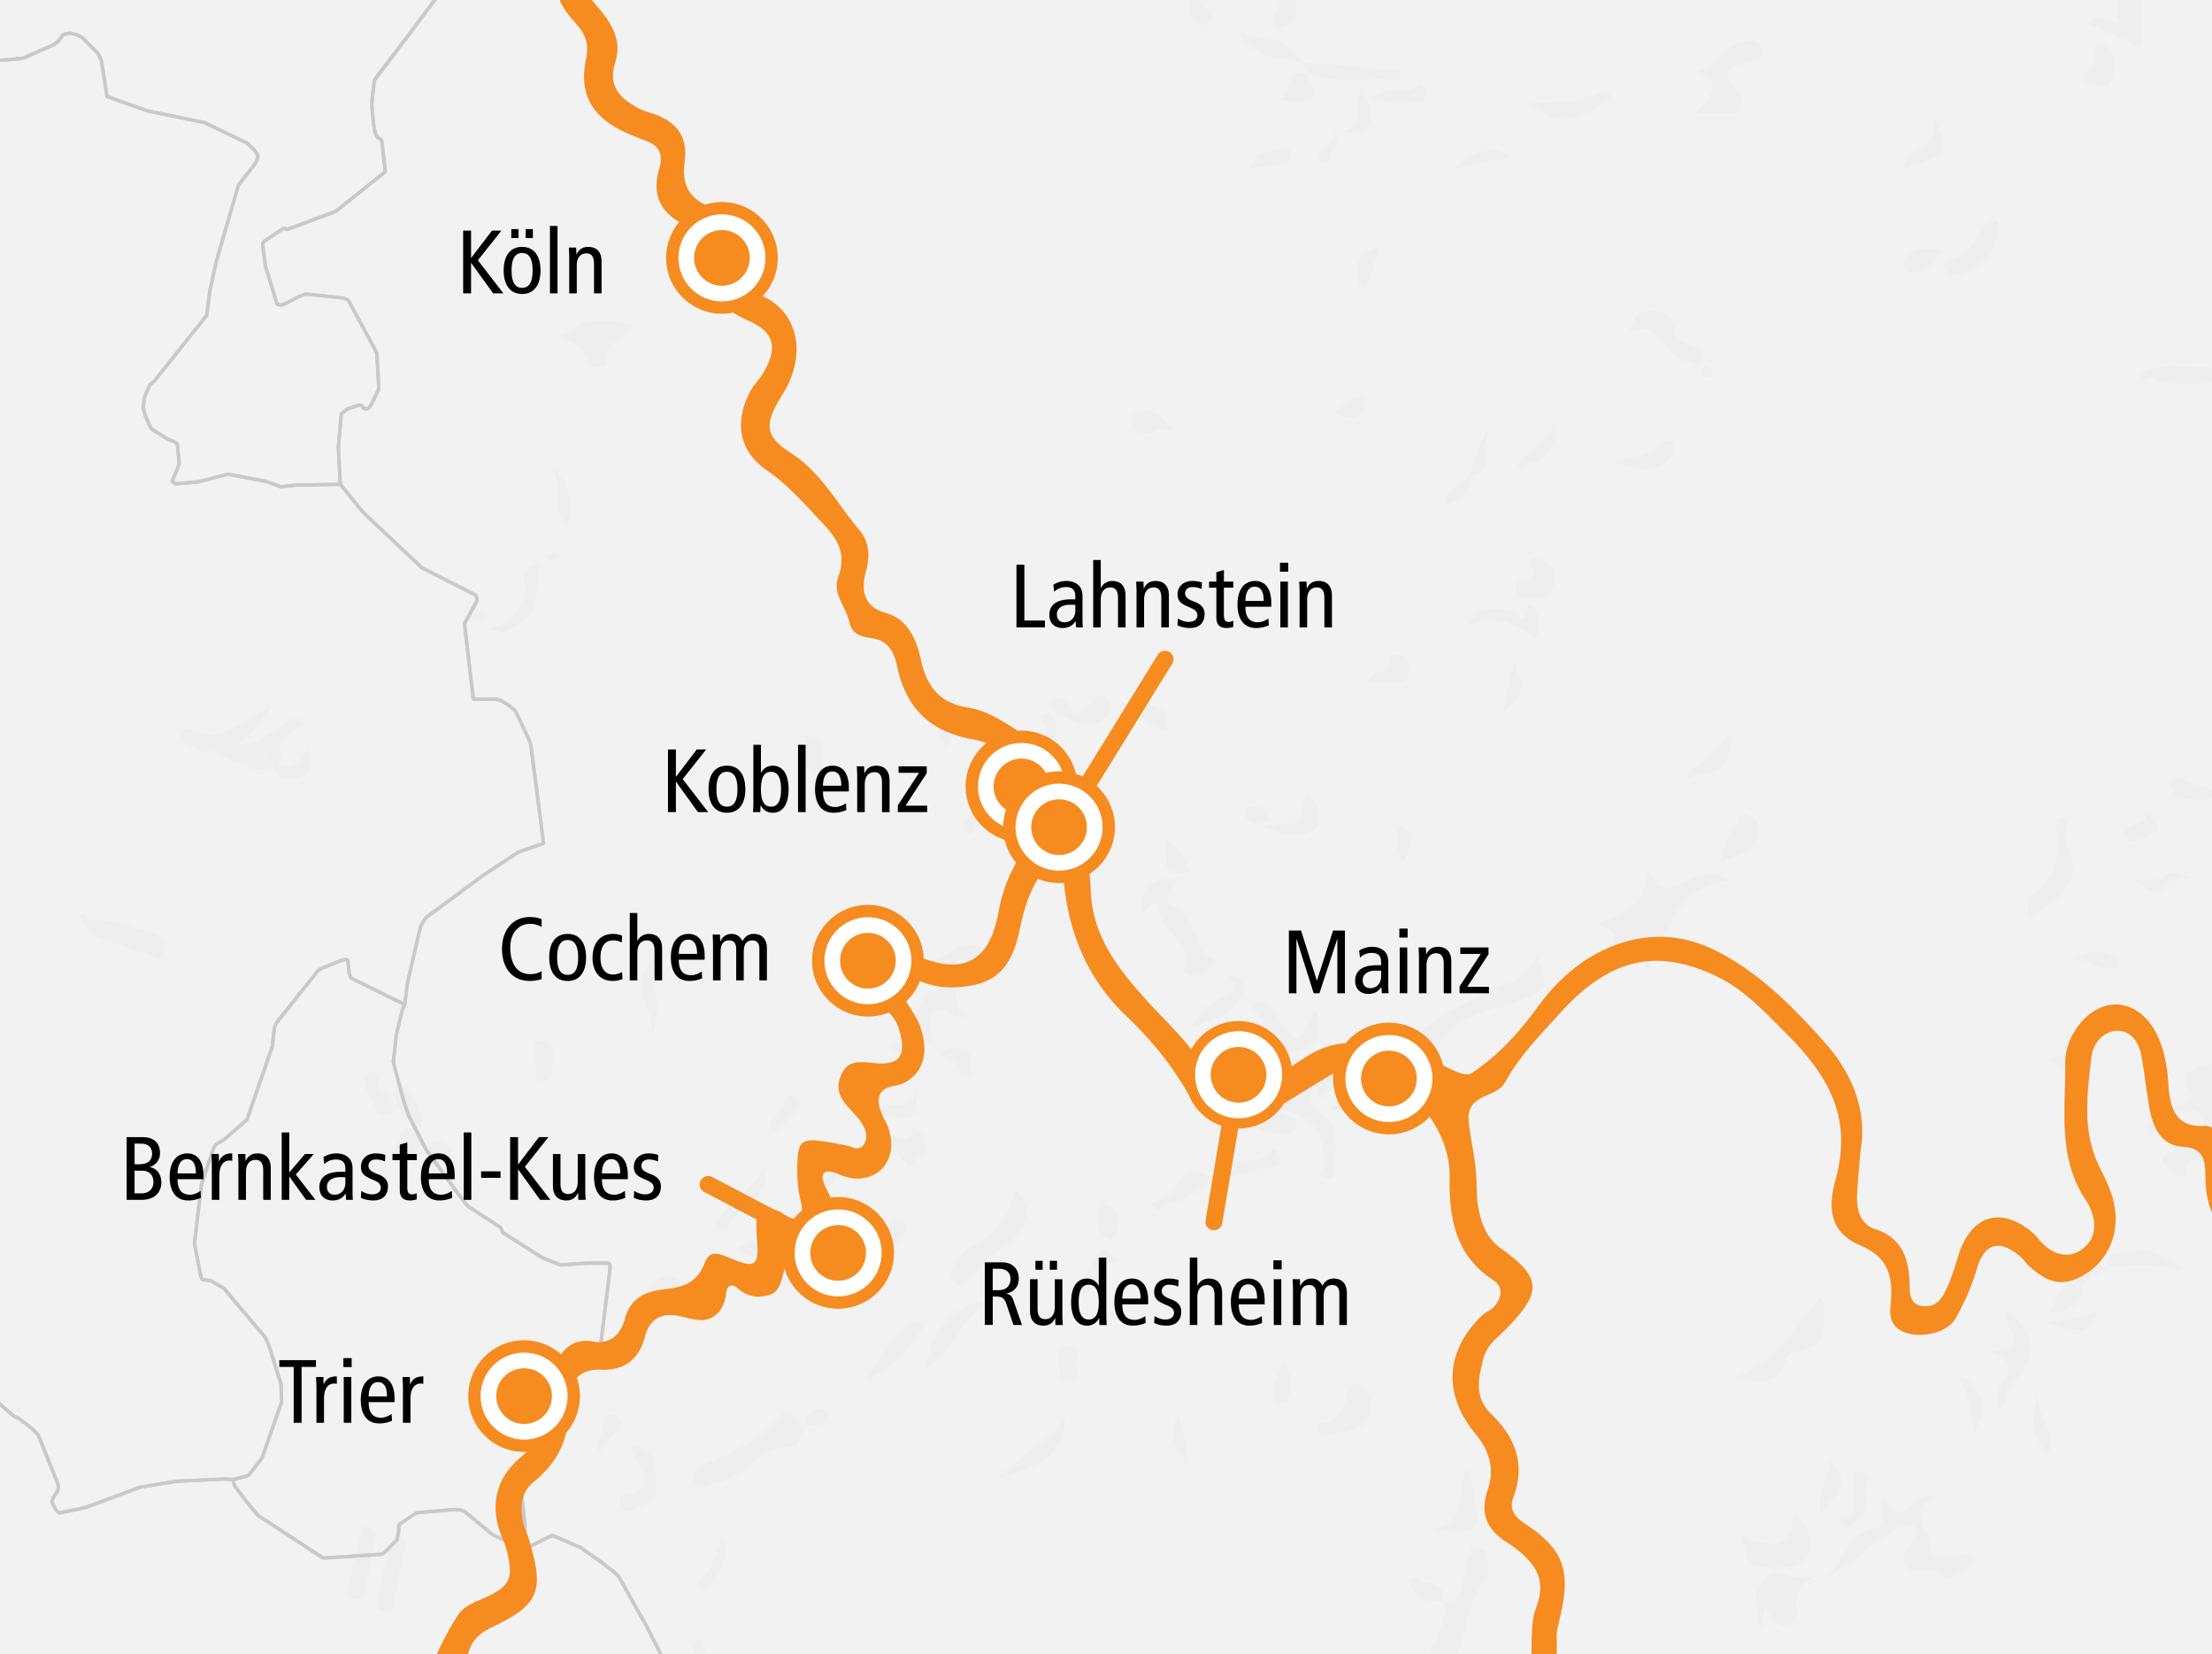 <?xml version="1.0" encoding="UTF-8"?>
<svg xmlns="http://www.w3.org/2000/svg" xml:space="preserve" style="enable-background:new 0 0 130.422 97.524" viewBox="0 0 130.422 97.524">
  <rect x="0" y="0" width="130.422" height="97.524" fill="#333333" stroke="none"/>
  <style>
    .st0{fill:#fff}.st2{fill:#f2f2f2}.st3{fill:#eee}.st5{fill:#c9c9c9}.st6,.st8{fill:#f68b1f}.st8{stroke:#f68b1f;stroke-width:.25;stroke-miterlimit:10}
  </style>
  <path id="BG" d="M131.724 72.693c-.628-9.51-.493-18.82-.21-28.325.276-9.277-.665-18.527.321-27.785.008-2.633.24-5.205.647-7.729-.513-4.04-.923-8.035-1.118-12.03-25.92-.029-51.839-.298-77.758-.509-8.022.268-16.047.432-24.074.32-10.593-.147-21.726.531-32.415-.869-.622.016-1.243.037-1.864.056.085 3.869.179 7.732.222 11.577.152 13.51.319 27.019.552 40.527.237 13.709.631 27.4.422 41.112a2449.17 2449.17 0 0 1-.216 12.114h34.51c2.127-.112 4.249-.211 6.357-.275 18.822-.571 37.578.005 56.397.23 8.959.107 17.89-.054 26.836-.524 3.991-.21 7.922-.005 11.825.407.181-9.408.193-18.816-.434-28.297z" class="st0"></path>
  <g id="laender">
    <path d="m20.503 56.6.072.723.077.274.087.075 2.67 1.32.447.198-.13.274-.067.274-.3 1.245-.175 1.543.017.15.535 2.017.309.97 1.009 1.993.07.124 1.827 2.515.498.648.157.174 1.88 1.22.163.324 2.308 1.47 1.06.422 1.62-.099h1.25l.066.124.01.15-.585 4.757-.655.498-.364.125-.214.099-1.404 1.22-1.998 6.698.197 1.768-.02 1.42-1.048-.474-.795-.349-1.72-1.42-.235-.074-.31-.025-2 .174-.284.025-.99.673-.036.125-.015.324-.08.422-.06.1-.732.747-.12.05-3.386.224-.112-.025-3.8-2.49-.518-.623-.832-1.069-.052-.124-.067-.299.816-.199.112-.05.785-1.02 1.153-3.288-.032-1.07-.715-2.267-.209-.473-2.455-2.913-.785-.448-.438-.05-.087-.075-.042-.125-.379-1.917.413-3.486.715-2.142.119-.199.087-.075.43-.249 1.335-1.17 1.509-4.358v-.15l.112-.897.085-.249.07-.1 2.42-3.038.21-.124 1.162-.473.249-.05.135.05z" class="st2"></path>
    <path d="m40.627 100.796-2.49-4.9-1.51-2.69-.172-.298-.259-.25-.74-.572-1.243-.872-1.618-.697-.147.025-1.527.772-1.047-.473-.795-.349-1.72-1.42-.235-.074-.31-.025-2 .174-.284.025-.99.673-.036.125-.015.324-.08.422-.06.1-.732.747-.12.05-3.386.224-.112-.025-3.8-2.49-.518-.623-.834-1.07-.052-.125-.067-.299-.486-.025-2.792.124-2.178.35-1.198.447-1.947.722-.501.124-1.146.224-.137-.1-.087-.124-.207-.422.052-.199.266-.424.07-.174-.017-.174-.042-.15-1.13-2.814-.326-.349-.38-.299-.51-.373-.193-.074-1.898-1.618-2.443-1.648c.003 2.936-.003 5.873-.048 8.81-.072 4.726-.15 9.453-.253 14.18 13.699-.38 27.514-1.935 40.904-2.342 1.175-.035 2.351-.054 3.526-.081z" class="st2"></path>
    <path d="M131.724 72.693c-.628-9.51-.493-18.82-.21-28.325.276-9.277-.665-18.526.321-27.785a49.39 49.39 0 0 1 .647-7.73c-.513-4.04-.924-8.034-1.118-12.03-25.92-.028-51.839-.297-77.758-.508-8.022.268-16.047.432-24.074.32-.975-.014-1.956-.018-2.939-.02l.007 1.94-.018.148-2.455 3.288-1.993 2.615-.076.125-.13 1.096-.016.15-.008.148.102 1.096.062.423.084.274.13.199.206.124.224 1.867-2.928 2.342-2.878 1.07-.105-.073-.137.025-1.103.746-.067.1-.017.124.162 1.221.69 2.266.266.05.242-.1.76-.398.379-.15h.13l2.129.224.249.1.087.1 1.61 2.988.032.1.105 1.967-.018.15-.387.821-.12.199-.095.075-.122.05-.137-.05-.147-.175h-.172l-.62.199-.379.299-.017.149-.164 1.792.117 2.217 1.33 1.643 3.49 3.288 3.146 1.593.067.125.027.124-.035.15-.707 1.295.526 4.457h1.387l.252.075.508.324.325.274.827 1.743.08.25.025.124.737 5.703-1.504.522-2.136 1.42-3.334 2.466-.242.423-.052.124-.75 3.238-.164 1.294-.13.274-.067.274-.3 1.245-.175 1.543.017.15.536 2.017.309.97 1.009 1.993.07.124 1.827 2.515.498.648.157.174 1.88 1.22.163.324 2.308 1.47 1.06.422 1.62-.099h1.25l.066.124.01.15-.585 4.757-.655.498-.364.125-.214.099-1.404 1.22-1.998 6.698.197 1.768-.02 1.42 1.527-.773.147-.025 1.618.697 1.243.872.74.573.259.249.172.299 1.51 2.69 2.49 4.899c17.638-.407 35.228.1 52.872.312 8.958.107 17.89-.054 26.836-.525 3.991-.21 7.922-.016 11.825.395.175-9.402.186-18.806-.44-28.284z" class="st2"></path>
    <path d="m-1.06 81.877 1.898 1.618.194.074.51.374.38.299.325.349 1.131 2.814.042.15.017.174-.07.174-.266.424-.052.198.207.424.087.125.137.099 1.146-.224.5-.124 1.948-.722 1.198-.448 2.178-.349 2.792-.124.486.025.816-.199.112-.05.785-1.02 1.153-3.288-.032-1.07-.715-2.267-.209-.473-2.455-2.913-.785-.448-.438-.05-.087-.075-.042-.125-.379-1.917.413-3.486.715-2.142.119-.199.087-.075.43-.249 1.335-1.17 1.509-4.358v-.15l.112-.897.085-.249.07-.1 2.42-3.038.21-.124 1.162-.473.249-.05.135.05.072.722.077.274.087.075 2.67 1.32.447.2.164-1.295.75-3.238.052-.124.242-.423 3.334-2.466 2.136-1.42 1.504-.522-.737-5.703-.025-.125-.08-.249-.827-1.743-.325-.274-.508-.324-.252-.075h-1.387l-.526-4.457.707-1.295.035-.15-.027-.124-.067-.125-3.145-1.593-3.491-3.288-1.33-1.643-2.65.05-.851.1-.882-.324-2.266-.424-1.706.448-.164.025-1.198.099-.207-.15.294-.672.13-.374-.018-.199-.095-.97-.249-.15-.318-.124L9 25.324l-.12-.1-.333-.746-.087-.349-.017-.174.042-.424.052-.199.294-.673.232-.174 3.12-3.91.189-1.493.396-1.768 1.275-4.408.938-1.195.095-.15.117-.3-.005-.123-.179-.274-.458-.448-2.49-1.196-3.395-.697-2.368-.846L5.97 3.56l-.137-.299-.095-.15-.914-.92-.311-.15-.197-.05-.224-.05-.354.074-.319.4-.24.198-1.75.772-.163.05-.19.025-2.18.174h-2.815l-.003-2.116-.045-.174-.12-.1-.318-.174-.23-.1a661.4 661.4 0 0 1 .11 6.43c.151 13.509.318 27.018.552 40.526.186 10.771.458 21.533.47 32.302l2.442 1.649z" class="st2"></path>
    <path d="M-2.748-4.237c-.667.017-1.333.038-1.999.059.038 1.718.077 3.434.113 5.148l.23.1.319.175.12.1.045.174.003 2.116h2.814l2.182-.174.189-.025.164-.05 1.747-.773.242-.199.318-.399.354-.073.224.05.197.05.31.15.915.92.095.148.137.3.328 2.116 2.369.846 3.394.698 2.49 1.196.458.448.18.274.004.124-.117.299-.095.15-.938 1.195-1.275 4.408-.396 1.768-.189 1.493-3.12 3.91-.232.174-.294.673-.052.2-.042.423.017.174.087.349.336.747.12.1.872.548.318.124.25.15.094.97.017.2-.129.373-.294.673.207.149 1.198-.1.164-.024 1.706-.448 2.266.424.882.324.852-.1 2.649-.05-.117-2.217.164-1.792.017-.15.379-.298.62-.199h.172l.147.175.137.05.122-.05.095-.075.12-.199.387-.822.018-.149-.105-1.967-.032-.1-1.61-2.988-.087-.1-.249-.1-2.13-.224h-.13l-.378.15-.76.398-.242.1-.266-.05-.69-2.266-.162-1.22.017-.125.067-.1 1.103-.746.137-.025.105.074 2.878-1.071 2.928-2.342-.224-1.867-.207-.124-.129-.201-.084-.274-.062-.424-.102-1.096.008-.148.017-.15.129-1.096.076-.125 1.993-2.614 2.455-3.288.018-.149-.007-1.94c-9.656-.017-19.676.4-29.34-.85z" class="st2"></path>
  </g>
  <g id="gebirge_klein">
    <path d="M77.49 64.182c-.163-.476-.029-.756.51-.722 1.342.085 2.376-.284 3.553-1.154 2.367-1.751 4.861-3.423 7.676-4.449.803-.293 1.079-.899 1.391-1.584.286 1.031 1.106 1.98-.782 2.619-1.838.622-4.127.983-5.095 2.865-.719 1.398-1.717 2.17-2.934 2.912-1.017.62-2.087.854-3.289.768.146-.793.974-.654 1.38-1.174-.622-.194-1.192-.306-1.686.225-.595.639-.407-.451-.759-.334l.035.028zm53.858-.331c-.008-.369-.018-.739-.025-1.107-.591.042-1.148.004-1.64.162-.464.149-1.148.38-.681 1.142.757 1.236-.433.966-1.323 1.353.657.036.876.077 1.089.054.668-.071 1.156.025 1.213.865.019.275.441.56-.065.762-.531.212-.954.106-1.454-.279-.492-.379-1.116-1.04-1.939-.421.272.641 1.031.239 1.247.783.107.268.793.58.212.774-.704.235-.491.546-.238.821.242.264.641.53.971.529.376 0-.019-.668.497-.842 1.568-.527 2.04-1.356 1.666-2.88-.19-.77-.254-1.274.47-1.716zm-34.225-6.726c-.705-1.683-.8-1.681-2.204-.391-.253.233-.471.938-.95.485-.511-.482.231-.681.445-.95.506-.634 1.66-1.21-.297-1.791 1.748-.555 3.117-1.22 3.012-3.486.419 1.627 1.252 1.526 2.243.98.706-.389 1.438-.723 2.763-.059-3.574.281-3.617 3.24-5.012 5.212zM84.854 99.474c1.726-1.813 1.219-4.551 2.797-6.407.221-.259.043-.857.051-1.298.009-.481-.438-.479-.698-.554-.44-.127-.198.332-.315.497-.303.425-.202.962-.373 1.389-.219.545-.206 1.483-1.231 1.269.299.626.022 1.052-.191 1.696-.39 1.178-1.174 2.315-1.148 3.618.013.644-.604.88-.787.829-.6-.166-.586.122-.571.431l1.697.027a3.04 3.04 0 0 1 .769-1.497zm27.936-9.649c-2.113.396-3.168 2.435-5.082 3.104 1.077-.791 1.093-2.567 2.836-2.779.789-.096.213-1.282.491-1.988.947 2.377 1.859-.364 2.93.132-1.478.716-.315 1.799-.221 2.637.192 1.719 1.901.14 2.757 1.015-.695.355-1.394 1.551-2.054.895-.72-.715-1.732.334-2.172-.756-.389-.964 1.353-1.303.515-2.26zm-65.447-5.521c-.167.353-.19.947-.584.944-1.934-.014-2.894 1.981-4.715 2.208-.396.049-.823.509-1.117.004-.257-.442.088-.935.484-1.093 1.815-.723 3.538-1.545 4.796-3.128.22-.277 1.149.592 1.136 1.065zm7.763-22.564c-1.266-.639-1.393-2.343-.313-3.247.157-.131.724.065.502-.28-.342-.53-.804-1.33-.314-1.524.964-.381 1.879-1.558 3.187-.612-.264.932-2.588-.285-1.861 1.751.236.662-.223 1.523.61 2.091-.749.221-1.117-.718-1.722-.27-.812.601-.077 1.368-.089 2.091zm14.281-9.806c-.387.519-.988 1.13-.063 1.573 1.306.626.924 2.414 2.215 3.022.338.159-.021.342-.116.469-.277.373-.646.546-1.134.497-.322-.032-.613-.165-.496-.465.647-1.651-1.668-2.131-1.402-3.617.009-.051-.133-.131-.206-.194-.307-.266-.827 1.204-.861-.015-.02-.728.639-1.508 1.69-1.363.108.015.212.052.373.093zm38.049 24.422c.348 2.593.146 2.907-1.799 3.42-.125.033-.287.172-.316.291-.471 1.894-1.937 1.246-3.21 1.194 2.419-.734 3.605-2.857 5.325-4.905zm-47.557-6.227c1.036.964.806 2.276-.695 3.38-.708.521-1.334 1.102-1.973 1.687-.261.239-.53.774-.907.449-.312-.268-.274-.835.019-1.21.268-.343.57-.717.943-.908 1.406-.719 2.284-1.824 2.613-3.398z" class="st3"></path>
    <path d="M77.456 64.154c-.427.568-.117 1.151.284 1.382 1.433.827.896 2.16 1 3.331.036.4-.145.632-.571.56-.673-.114-.107-.47-.093-.678.131-1.937-.935-3.285-2.621-3.263l-.282-.246c.649-.555.757-1.213.317-2.029.919-.088 1.271.843 1.999.972a.456.456 0 0 0-.033-.029zM99.918 6.678c1.408-1.271 1.397-1.918.047-2.526 1.272-.012 1.539-1.278 2.554-1.59.617-.19 1.134-.336 1.362.285.263.717-.582.673-.915.798-1.357.51-1.392.589-.461 1.804.167.218.153.631.108.937-.051.348-.404.285-.663.289-.603.009-1.204.003-2.032.003zm7.349 86.197c-1.101.332-1.499.981-1.316 2.089.067.406-.368.78-.666.844-.695.149-.78-.686-1.236-.99l-.146 1.068-.192-.028c-.053-.462-.071-.931-.166-1.385-.184-.883.679-1.964 1.514-1.738.411.111.792.324 1.238.274.325-.036.648-.089.97-.134zM32.995 19.751c.167-.057.284-.071.37-.13 1.153-.795 1.399-.831 3.982-.514-.633.809-1.8 1.225-1.602 2.429-.405.061-1.054.309-1.104-.205-.1-1.031-.992-1.033-1.646-1.58zm70.193 71.018c2.006.526 2.339.32 2.573-1.585.785.707 1.317 1.718.765 2.578-.529.825-1.727.638-2.69.591-.857-.042-.869-.674-.886-1.297l.238-.287zm19.858-89.435c.862-.541 1.253.038 1.852-.023 0-.57.016-1.11-.005-1.648-.02-.514.238-.633.701-.64.521-.008.649.243.643.697-.013.964-.004 1.928-.004 3.087l-3.187-1.473zm-5.285 81.75c.079-.576 0-1.128.232-1.465.571-.827.773-1.462-.768-1.96 2.835-.136.594-1.696 1.123-2.449 1.733 1.376 1.776 3.024.084 4.592-.382.354.169 1.032-.671 1.282zm1.899-29.082c-.094-.377-.27-.908.127-1.175 1.446-.971 1.607-2.364 1.468-3.908-.025-.275-.134-.762.411-.671.355.06.216.425.224.684.006.203-.302.269-.147.561 1.265 2.389-.206 3.563-2.083 4.509zM17.96 42.647c-.99.492-1.683 1.252-2.4 1.899-1.228 1.108-2.016.142-2.954-.256-.133-.057-.19-.356-.218-.552-.007-.047.295-.223.372-.183 1.852.973 3.121-.325 4.498-1.155.286-.171.369.014.702.247zm57.097 19.487c.314.823-.597 1.434-.404 2.258.02.087-.318.459-.649.354-.361-.114-.218-.445-.249-.692-.069-.555-.331-1.011-.687-1.427-.2-.233-.893-.133-.523-.748.08-.132.321-.326.356-.302.314.218.915.115.872.753-.015.226.066.428.453.439.696-.888-.906-1.728-.136-2.604l-.022-.036.368.367-.036-.034c.37.508.153 1.256.692 1.696l-.035-.024zm21.043-42.6c.258-.588.332-1.299 1.197-1.236.722.053 1.332.232 1.444 1.139.083.67.693.824 1.241 1.042.305.121.482.489.278.818-.192.308-.471-.033-.721-.017-.646.04-.936-.523-1.273-.911-.953-1.097-.929-1.119-2.166-.835zM79.891 81.483c1.063.515 1.202 1.71.705 2.289-.519.604-1.694.71-2.61.871-.3.053-.284-.742-.145-.746 1.615-.053 1.318-1.668 2.05-2.414z" class="st3"></path>
    <path d="M74.09 60.166c.575-.384-.593-.686-.081-.961.553-.297.937.192 1.204.578 1.289 1.858 1.276 1.868 2.335-.23.736 1.598-.239 2.608-2.491 2.58l.036.024c-.03-.647.385-1.476-.692-1.696l.035.035c.131-.376.124-.615-.368-.367l.022.037zM49.468 72.681c1.266.693 2.108.149 2.951-.551.181-.15.601-.539.947-.022.259.387.005.576-.198.838-1.248 1.612-2.756 1.605-3.7-.265zm5.327 7.355c.147-1.871 2.098-3.659 3.8-3.222-1.916.488-2.09 2.613-3.567 3.514l-.233-.292zm-18.251-1.755c1.063-.353 1.214-1.291 1.572-2.018.273-.554.642-.845 1.144-1.012.194-.064.5.059.696.187.432.283-.057.404-.156.565-.723 1.175-1.095 2.84-3.256 2.278zm81.244-65.264c.099 1.6-.612 2.572-2.104 3.112-.473.171-.736.135-.944-.218-.362-.612.172-.504.513-.636.619-.24 1.03-.74 1.352-1.325.254-.463.533-.94 1.183-.933zM77.073 4.348l-.284-.702-.032.034 5.826.471-.038.555c-1.836-.156-3.682.287-5.508-.392l.036.034zM58.88 87.2c1.054-1.359 2.778-1.949 3.91-3.627-.08 2.797-2.3 2.893-3.91 3.627zm-8.876-24.182c.936-.414 1.832.01 2.509-.545.146-.12.612.176.445-.363-.062-.2-.746-.443-.029-.617.3-.073.799-.235.916.354.057.286.482.462.201.857-.594.834-2.841 1.113-4.042.314zM22.298 93.983c.234-1.002.442-1.941.677-2.874.072-.286.127-.721.552-.597.309.09.44.376.331.794-.242.928-.404 1.878-.563 2.825-.069.411.101.983-.62.857-.686-.119-.264-.715-.377-1.005zm62.209-3.778c2.094-.518 1.389-2.471 2.04-3.699.93 3.943.93 3.943-2.04 3.699zm39.713-15.468c-.545.478-1.485.46-1.498 1.622-.006.523-.912.958-1.863 1.037.416-1.012.985-1.799 1.239-2.762.213-.806 1.419-.223 2.156.136l-.034-.033zM37.139 85.173c1.826.154 1.429 1.542 1.556 2.454.109.779-.746 1.113-1.405 1.373-.233.092-.582.122-.689-.222-.077-.249-.12-.655.208-.697 2.19-.274.802-1.46.613-2.333-.033-.147-.135-.279-.283-.575zm52.967-79.06c1.692-.148 3.197-.02 4.51-.746.062-.034.314.119.344.223.03.107-.066.322-.171.386-1.398.85-2.809 1.646-4.683.137zM75.454 65.485c.115.518 1.272.077.932.972-.245.644-.853.258-1.291.316-.573.077-.983-.4-1.485-.562-.477-.154-.639-.457-.478-.847.154-.372.576-.327.846-.143.421.286.791.316 1.194.018l.282.246zm25.992-14.715c.17-.839.366-1.635.986-2.172.197-.171.028-.831.726-.509.58.268.54.642.474 1.05-.194 1.176-1.269 1.286-2.186 1.631zM90.349 35.228c-.328-.061-.811.211-.956-.322-.132-.486.114-.703.614-.701.109 0 .216-.184.327-.279.311-.263-.796-1.238.439-.966.478.105 1.024.57.896 1.225-.128.66-.426 1.261-1.32 1.043zm-28.252 6.97c.647 1.495-.415 3.29-2.223 3.601.439-.805.511-1.732 1.541-2.096.551-.194.264-.635.099-1.071-.219-.579.061-.787.613-.406l-.03-.028zm-55.7 12.285c.953.168 1.744.259 2.506.458.554.144.957.523.745 1.182-.275.856-.681.059-1.006.032-1.001-.085-1.768-.567-2.245-1.672zm120.13-32.563c1.109-.664 2.32-.15 3.475-.295.283-.036.522.065.543.431.025.441-.208.568-.595.562-1.079-.017-2.185.182-3.191-.406a32.998 32.998 0 0 0-.232-.292zM51.105 81.317c.704-1.534 1.673-2.35 2.553-3.237.124-.125.263-.405.506-.161.129.13.357.229.143.513-.797 1.058-1.479 2.234-3.202 2.885z" class="st3"></path>
    <path d="M62.127 42.226c.572-.376-.6-.676-.065-.975.377-.211.764.039.991.374.594.872.921.168 1.346-.18.237-.194.423-.793.872-.245.336.411.286.845-.132 1.14-.424.3-.853.467-1.474.346-.557-.108-.94-.71-1.567-.488a.78.78 0 0 0 .029.028zm24.447-5.38c.688-1.347 1.603-.898 2.454-.82.322.03.844 1.034 1.061-.182.078-.438.476.051.517.174.155.467.161.962-.066 1.608-1.153-.788-2.339-1.464-3.966-.78zM74.601 48.673c1.24-.206 2.538.118 2.185-1.534-.012-.058.283-.266.327-.238.218.142.531.315.569.522.096.522.315 1.224-.245 1.523-.816.435-1.709.424-2.836-.273zM30.006 36.68c.623-.656 1.004-1.397.915-2.343-.059-.623.156-1.078.894-1.079-.317 3.094-.317 3.094-1.53 3.669l-.279-.247zm14.98 31.888c.709 2.127-1.653 2.529-2.169 4.002-.099.281-.253.015-.344-.057-.315-.25-.34-.522-.037-.819.548-.535 1.1-1.068 1.624-1.627.394-.419 1.006-.71.926-1.499zM70.4 60.553c.164-.964.712-1.239 1.283-1.541.368-.195.752-.362 1.075-.688.259-.261-.874-.976.24-.719.464.107.403.563.214 1.066-.49 1.307-1.677 1.316-2.812 1.882zm24.641-33.276c1.059-.417 2.271-.292 3.095-1.247.057-.066.353-.046.408.029.219.298.168.621-.07.895-1.02 1.172-2.247.533-3.433.323zM51.739 67.128c.716-.776 1.805.83 2.114-.647.009-.042.64.308.603.601-.051.399.455 1.083-.277 1.154-.314.03-.378.918-.898.209-.38-.518-.994-.863-1.542-1.317zm72.516 7.643c-.2-1.117.832-.852 1.283-.973 1.031-.275 2.013.091 3.128 1.038-1.679-.324-3.065-.308-4.444-.099a.521.521 0 0 0 .033.034zm-.541-72.289c1.094.432.93 1.375.812 2.22-.073.52-.622.289-.965.307-.783.04-.907-.674-.476-.878.879-.419.173-1.219.629-1.649zM71.482 69.486c.268-.895 1.031-.956 1.772-1.048.374-.047.766-.03 1.119-.14.336-.105.634-.915.976-.264.44.84-.524.778-.916.882-.973.257-1.986.367-2.982.536l.031.034zm5.307-65.84c-1.308-.197-2.715-.155-3.802-1.71 1.54.445 2.996.289 3.769 1.745l.033-.035zM38.458 60.712c.114-1.342-1.713-2.732.206-4.209-.473 1.513.525 2.882-.206 4.209zm24.697 15.825c.58-.603.883-1.331 1.216-2.058.061-.133.53-1.28 1.287-.424.142.161.65.194.025.357-.205.053-.489.017-.523.268-.157 1.165-.996 1.577-2.005 1.857zm17.491-36.324c.231-.902 1.711-.381 1.164-1.536.258-.022.554-.135.765-.046.372.157.515.511.494.94-.017.357-.042.649-.501.644-.606-.007-1.212-.002-1.922-.002zM23.456 63.2c.147 1.196 1.737 1.768 1.348 3.324-1.498-.742-1.677-1.923-1.348-3.324zm88.723-53.337c.464-1.217 2.154-1.104 1.854-3.027.952 2.256.904 2.317-1.854 3.027zm-4.279 76.24c1.446 1.273.12 2.123-.483 3.209-.391-1.207.432-2.16.483-3.209zM77.036 4.315c.759 1.766.759 1.766-1.851 1.57 1.066-.022.468-1.913 1.889-1.536l-.038-.034zM71.45 69.451c-.773.815-1.689 1.376-2.806 1.578l-.231-.294c.326-.253.819-.44.95-.771.501-1.27 1.275-.936 2.118-.479l-.031-.034zM32.358 27.359c1.144.883 1.4 2.033 1.12 3.593-1.222-1.076-.084-2.708-1.12-3.593zm12.865 45.712-.224-.966c1.1.131 1.08 1.088.801 1.566-.482.826-1.341.46-2.561-.02.869-.152 1.061-.926 1.749-.321l.447.319c.149-.273.084-.468-.212-.578zm10.491-29.043c-.149-.298-.306-.593-.447-.895-.345-.74.22-1.207.55-1.732.117-.186.442-.277.547-.076.239.454.168.906-.123 1.376-.168.272-.107.686-.149 1.036l-.378.291zm75.044 2.628c-.584.883-1.462.3-2.178.485-.489.126-.32-.604-.64-.8.259-.244.405-.631.932-.356.557.29 1.193.432 1.886.671zM57.23 47.98c.414-.381.67-.815.599-1.418-.022-.181-.158-.586.271-.525.235.033.536.189.651.383.516.867-.074 1.704-1.232 1.797a73.43 73.43 0 0 0-.289-.237zm42.508-2.656c1.092-.341 1.546-1.452 2.386-2.107-.084 1.383-.401 2.521-2.098 2.346l-.288-.239zm-68.206 17.27c.224-.459-.309-1.153.33-1.234.683-.087.767.536.734 1.126-.031.544.026 1.272-.67 1.229-.724-.044-.083-.827-.394-1.121zM78.873 7.749c1.809-.082.957-1.635 1.399-2.636.998 2.331.65 2.966-1.399 2.636zM47.532 71.747c-1.241-2.221 1.546-1.682 1.704-2.944.594 1.777-2.409 1.09-1.704 2.944zM80.789 5.78c1.024-.789 2.083-.092 2.829-.725.161-.136.393.079.421.331.03.278.031.607-.339.604-.873-.009-1.775.174-2.911-.21zm8.228 3.415-3.478.828c1.076-.658 2.014-1.813 3.478-.828zm25.483 5.573c-.646.808-1.027 1.486-1.92 1.298-.282-.059-.407-.463-.277-.696.435-.781 1.145-.817 2.197-.602zM51.394 65.44c.878-.763 2.664.538 2.592-1.582.291 2.153-.118 2.403-2.592 1.582zm17.837-40.012c-.963-.567-1.712.838-2.379-.347-.12-.213-.207-.575.111-.724.916-.43 1.477.156 2.268 1.071zM42.548 90.747c.569 1.16-.174 1.986-.789 2.836-.048.066-.318.055-.413-.016-.229-.172-.118-.405.042-.547.688-.61.793-1.468 1.16-2.273zm4.82-47.407c1.519.113 1.118 1.07 1.135 1.796.009.366-.328.486-.56.368-.951-.48-.132-1.35-.575-2.164zm17.365 27.571c1.442.106 1.164.942 1.063 1.709-.042.319-.197.583-.493.419-.888-.493-.358-1.361-.57-2.128zm-2.289 9.517c.069-.495-.158-1.097.592-1.009.706.083.392.676.417 1.051.026.39.195.985-.557.908-.753-.076-.23-.723-.452-.95zM73.746 9.927c.242-1.245 1.304-.951 1.993-1.232.243-.099.323.201.34.424.023.305-.067.505-.42.544-.607.066-1.211.164-1.913.264zM76.448-.268c-.009.216-.055.438-.02.646.108.63-.172.977-.735 1.21-.239.099-.448.12-.551-.08-.266-.519.193-.905.353-1.331.102-.273.435-.459.664-.684l.289.239zm44.142 62.862c1.454-.661 1.454-.661 2.518.779-1.074.525-1.503-1.025-2.518-.779zm-4.45 18.876c1.012 1.055 1.066 1.458.253 2.992l-.492-2.704.239-.288zm4.669 4.222c-1.226-1.017-.863-2.282-.748-3.492.074 1.169 1.084 2.133.748 3.492zM66.536 41.119c1.163.62 2.628.293 2.17 1.968-.906-.22-1.503-.793-2.17-1.968zm-50.391 3.682c.958.819 1.494.15 2.025-.639.206.819.298 1.501-.584 1.675-.66.13-1.427.196-1.441-1.036zm73.63-17.742 2.088-2.07c-.146 1.15-.467 2.143-1.801 2.308l-.287-.238zM75.697 80.025c.491 1.181.556 1.939.116 2.659-.042.069-.518.018-.576-.092-.437-.831.187-1.462.46-2.567zm46.554-23.486c.853-.382 1.684-.659 2.458-.056.173.135.301.437.065.531-.919.368-1.616-.549-2.523-.475zM80.149 16.877c0-.871-.572-1.988 1.215-2.338l-.814 2.445-.401-.107zM25.848 67.199c.191.31.833.102.713.729-.116.608-.617.686-1.05.829-.254.084-.674-.039-.523-.358.202-.426.232-1.053.86-1.2zM70.187 51.38c-2.059.49-1.22-.943-1.433-1.753.911.235 1.038.974 1.433 1.753zm39.074 37.952.033-2.14c.003-.234.063-.453.336-.45.31.004.62.402.556.479-.594.711.264 1.827-.693 2.404a33.143 33.143 0 0 1-.232-.293zm-67.842 7.364.572 3.169c-1.113-1.173-1.186-2.118-1.072-3.093l.5-.076zm85.307-49.064c-.154.627.965 1.156.215 1.475-.442.188-1.236.874-1.586.226-.354-.654.477-.712.974-.895.204-.076.269-.526.397-.806zm-81.383 19.23c-.007-.906.708-1.266.92-1.9.074-.223.276-.662.688-.249.213.213.354.458.106.694-.519.491-.917 1.152-1.714 1.455zm10.059-4.748c.389-.407.732-.29 1.044-.319 1.393-.129.279 1.217.906 1.54-.287.172-.778.229-.767-.07.03-.822-.768-.704-1.183-1.151zM85.068 94.33c-.109.007-.219.007-.328.022-.817.111-1.377-.244-1.646-.995-.101-.28.319-.414.406-.322.47.495 1.809.001 1.533 1.329l.035-.034zM70.336-.991c.228.482.422.695.399.881-.074.598 1.143.76.488 1.506-.085.097-.306.207-.375.164-.62-.378-.871-.943-.742-1.664.024-.137.069-.271.23-.887zm18.271 42.994.67-3.017c.656 1.707.637 1.799-.67 3.017zm32.176 35.978 2.92-.576c-.724 1.221-.781 1.237-2.92.576zM78.559 24.478c.592-.446.946-1.188 1.736-1.085.068.009.178.551.087.769-.407.977-1.228.122-1.823.316zm4.18 26.32c-.473-.677-.324-1.402-.316-2.153 1.551.523.58 1.404.316 2.153zM70.128 86.162c-.949-.615-1.277-1.415-.659-2.864l.659 2.864zM87.621 25.42c-.072.917.593 2.06-.886 2.699.078-1.068.51-1.875.886-2.699zm-2.388 4.449c.075-.912.651-1.358 1.475-1.82-.009 1.163-.847 1.414-1.475 1.82zM35.534 84.686c.009-.162.009-.325.03-.486.038-.292-.134-.698.325-.785.191-.036.526.003.589.12.149.277.166.617-.116.879-.198.183-.392.371-.587.557l-.241-.285zm39.334-36.257c-.511.049-1.04.37-1.404-.211-.127-.203-.093-.594.228-.662.634-.135 1 .208 1.176.873zM47.391 83.943c.228-.65.582-.992 1.223-.848.095.021.236.275.202.361-.247.619-.733.7-1.425.487zm80.416-31.89c-.588.734-.588.734-1.952-.13l1.672-.119.28.249zm-70.288-3.836c-.129.307.197.779-.331.933-.078.023-.24-.032-.273-.096-.224-.446-.093-.804.315-1.074l.289.237z" class="st3"></path>
    <path d="M109.493 89.626c-.214.234-.399.572-.79.297-.127-.09-.316-.306-.285-.368.183-.36.563-.122.843-.223l.232.294zm18.034-37.822c.463-.632 1.046-.135 1.586-.12l-1.307.368-.279-.248zM78.443 9.028c-.064.235.059.586-.352.608-.093.005-.247-.046-.277-.114-.18-.402.162-.565.388-.779l.241.285zm22.52 13.1c.004-.002-.122.097-.26.116-.267.036-.381-.146-.353-.38.014-.118.146-.323.202-.316.201.025.416.101.411.58zm-70.677 14.8c-.354.526-.81.294-1.406.163l1.126-.411.28.248zm2.817-4.095c-.225.076-.429.188-.638.2-.147.008-.298-.181-.122-.303.155-.107.391-.109.594-.127.042-.004.096.128.166.23z" class="st3"></path>
    <path d="m78.202 8.743.549-.949c.141.61.068.964-.308 1.234l-.241-.285zM35.775 84.971l-.403.638c-.216-.355-.265-.681.162-.923l.241.285zm32.869-13.942c-.143.127-.226.408-.485.264-.128-.071-.202-.241-.3-.366l.554-.193.231.295zm34.306 20.027c-.297-.114-.361-.313-.216-.589l.454.302-.238.287zm-2.924-45.493c-.114.297-.314.361-.59.216l.302-.455.288.239zM55.028 80.328l-.452.293c-.139-.275-.078-.474.219-.585l.233.292zm60.873 1.43c-.297-.114-.361-.314-.216-.59l.455.302-.239.288zM90.063 27.297c-.114.297-.313.361-.589.216l.302-.455.287.239zm36.697-5.085-.452.293c-.139-.275-.078-.474.219-.585l.233.292zM15.948 41.66c-1.275 2.295-3.091 3.125-4.671 2.344-.306-.151-.602-.324-.574-.722.023-.324.359-.331.506-.263 1.949.896 3.212-.621 4.739-1.359zm6.184 48.744-.625 3.523c-.067.377-.35.381-.634.345-.382-.049-.408-.354-.349-.626a67.69 67.69 0 0 1 .761-3.179c.053-.194.128-.608.518-.419.177.084.286.307.329.356zM5.245 54.182c.716.046 1.41.113 2.122.317.68.195.609.578.545.989-.118.757-.504.257-.832.148-.791-.265-1.758-.206-2.118-1.217.094-.08.188-.159.283-.237zm23.437-17.943-.273-.248m-5.275 29.186c-.053.147.161.422-.142.525-.268.091-.581.126-.753-.145-.173-.272-.224-.621-.396-.894-.307-.489-.613-1.252-.14-1.447.735-.303.545.517.712.962.118.318.826.351.719.999zm-6.797-21.631c.394.929.371 1.677-.879 1.831-.499.061-1.048-.139-1-.629.074-.765.503-.123.813-.094.84.08.378-.982 1.066-1.108zm8.462 23.725c-.095.796-.616.968-1.054 1.052-.284.055-.691-.37-.442-.665.324-.383.322-1.13.617-1.174.468-.069.679.546.879.787zm3.883-31.032c-.246.44-.578.39-.94.165l.667-.414.273.249z" class="st3"></path>
    <path d="m4.961 54.418-.311-.46c.281-.144.484-.083.595.224l-.284.236z" class="st3"></path>
  </g>
  <path id="gebirge_gross" d="M85.046 62.997c-.346.194-.734.339-1.027.594-.379.329-.66.769-1.025 1.118-.307.293-.674.523-1.015.781l-.513-.735 3.205-2.361.375.603z" style="fill:#e8e8e8"></path>
  <g id="laendergrenzen_Kopie">
    <path d="m19.127 91.947-.029-.002-.145-.039-3.822-2.51-.518-.622-.85-1.096-.051-.125-.073-.316.074-.119.816-.199.071-.033.76-.988 1.14-3.255-.03-1.037-.71-2.253-.2-.45-2.435-2.889-.751-.429-.418-.047-.054-.024-.087-.075-.029-.043-.042-.125-.383-1.961.413-3.486.719-2.163.149-.243.087-.075.446-.26 1.3-1.14 1.494-4.317v-.133l.113-.91.102-.293.069-.1 2.451-3.067.21-.125 1.177-.48.267-.055.054.004.135.05.065.084.072.722.065.228.055.047 2.658 1.313.444.198.05.134-.129.274-.362 1.5-.172 1.531.017.126.533 2.003.308.967 1.07 2.097 1.822 2.506.496.644.143.16 1.869 1.212.035.039.15.299 2.284 1.454 1.024.406 1.596-.098h1.257l.088.052.079.166.01.15-.586 4.774-.039.067-.683.513-.364.125-.19.089-1.372 1.193-1.983 6.651.195 1.748-.02 1.431-.14.09-1.866-.836-1.706-1.407-.215-.07-.289-.02-2.241.197-.94.642-.026.089-.01.3-.095.47-.06.1-.779.788-.15.057-3.388.225zm-.079-.218.08.018 3.356-.222.085-.036.718-.733.036-.065.077-.406.013-.31.04-.147.04-.055 1.037-.69 2.283-.2.328.026.29.097 1.71 1.41 1.692.754.018-1.266-.196-1.756.004-.04 1.998-6.698.03-.047 1.428-1.236.213-.1.358-.123.61-.463.58-4.715-.01-.108-.029-.053h-1.19l-1.613.1-.043-.008-1.061-.422-2.324-1.478-.036-.04-.15-.3-1.877-1.222-.157-.174-.503-.653-1.83-2.517-.076-.134-1.011-1.995-.315-.987-.537-2.022-.02-.164.174-1.566.371-1.532.093-.2-.355-.158-2.694-1.335-.087-.075-.031-.048-.077-.274-.07-.677-.05-.02-.22.045-1.145.468-.18.108-2.466 3.106-.081.236-.107.877.001.137-.005.033-1.51 4.358-.029.042-1.334 1.17-.446.26-.06.052-.111.186-.706 2.123-.407 3.45.376 1.901.03.086.043.038.446.058.81.471 2.471 2.937.209.473.724 2.304.032 1.07-.006.036-1.168 3.316-.823 1.051-.112.05-.737.182.046.203.04.095.827 1.06.506.61 3.772 2.473z" class="st5"></path>
    <path d="m.783 83.581.21.087.498.364.367.289.313.335 1.121 2.786.04.133.014.15-.052.135-.266.423-.064.227.007.069.214.437.087.125.161.124.078.017 1.15-.225.512-.128 3.126-1.166 2.167-.347 2.783-.125.41.021.056.241.052.125.85 1.096.517.623 3.822 2.51.145.038.028.002 3.387-.224.151-.057.777-.789.06-.1.094-.47.011-.3.025-.09.939-.637 2.241-.197.29.02.214.07 1.706 1.407 1.865.836.086-.002 1.514-.765.103-.018 1.573.676 1.24.869.732.566.249.238 1.67 2.972 2.466 4.846.22-.005-2.509-4.935-1.51-2.691-.17-.3-.285-.277-.743-.576-1.26-.882-1.62-.697-.055-.007-.147.025-1.513.76-1.787-.797-1.71-1.41-.29-.097-.328-.025-2.283.199-1.038.69-.04.055-.039.147-.013.31-.077.406-.036.065-.718.733-.085.036-3.356.222-.08-.018-3.772-2.472-.506-.61-.825-1.06-.042-.095-.067-.299-.093-.078-.495-.025-2.804.126-2.198.354-3.134 1.167-.496.124-1.103.216-.089-.064-.069-.097-.19-.39.04-.148.265-.426.07-.174.007-.047-.02-.19-.049-.163-1.13-2.814-.357-.39-.381-.3-.51-.375-.202-.082-1.894-1.614-2.508-1.692-.001.24 2.388 1.61 1.898 1.62z" class="st5"></path>
    <path d="m38.232 95.858-1.51-2.691-.171-.3-.285-.277-.743-.576-1.26-.882-1.62-.697-.055-.007-.147.025-1.408.707.018-1.266-.195-1.748 1.983-6.651 1.371-1.193.191-.089.364-.125.683-.513.04-.067.585-4.775-.01-.149-.079-.166-.088-.052H34.64l-1.596.098-1.024-.406-2.284-1.454-.15-.299-.035-.039-1.869-1.213-.143-.159-.496-.644-1.821-2.506-1.071-2.097-.308-.967-.533-2.003-.017-.126.172-1.531.362-1.5.129-.274.171-1.314.745-3.222.047-.113.232-.404 3.313-2.45 2.126-1.413 1.493-.518.066-.107-.738-5.709-.028-.136-.084-.26-.827-1.744-.362-.316-.508-.324-.277-.086-1.327-.004-.512-4.337.693-1.267.044-.175-.027-.168-.077-.15-.042-.043-3.132-1.586-3.472-3.268-1.309-1.618-.116-2.17.164-1.79.013-.108.332-.262.588-.189h.11l.117.139.042.029.137.05.072-.001.122-.05.119-.089.148-.235.388-.822.027-.198-.105-1.967-.044-.142-1.623-3.007-.087-.1-.287-.126-2.167-.232h-.128l-.425.162-.751.394-.214.088-.178-.034-.669-2.192-.16-1.207.012-.088.043-.065 1.07-.723.075-.014.07.05.093.012 2.878-1.071 2.956-2.358.037-.09-.224-1.867-.048-.074-.187-.112-.109-.169-.077-.245-.062-.418-.101-1.082.15-1.365 2.053-2.714 2.455-3.287.02-.048.018-.162-.007-1.95H26.5l.011 1.94-.015.122-2.439 3.265-1.997 2.622-.077.125-.144 1.137-.025.32.103 1.1.066.438.084.274.14.225.198.13.211 1.763-2.872 2.297-2.814 1.046-.062-.043-.076-.017-.137.025-1.142.761-.094.127-.034.166.166 1.264.69 2.266.077.069.267.05.057-.007.25-.103.75-.394.36-.143h.1l2.116.223.215.086.058.063 1.603 2.97.028.088.105 1.936-.016.133-.377.8-.11.183-.07.054-.072.03-.076-.028-.13-.154-.076-.036h-.172l-.651.206-.41.316-.037.067-.183 1.958.118 2.217.022.058 1.339 1.653 3.49 3.288 3.141 1.596.046.084.02.088-.026.114-.7 1.284-.012.06.526 4.457.099.088h1.372l.224.066.486.309.31.26.812 1.711.077.238.751 5.74-1.428.497-2.163 1.432-3.334 2.466-.274.464-.057.141-.752 3.248-.163 1.28-.129.277-.37 1.532-.175 1.566.02.163.537 2.022.315.987 1.01 1.995.077.134 1.83 2.517.503.653.157.174 1.877 1.222.15.3.036.04 2.324 1.478 1.06.422.044.007 1.612-.099h1.191l.03.053.008.108-.58 4.715-.609.463-.358.123-.213.1-1.428 1.236-.03.047-1.998 6.698-.004.04.196 1.756-.02 1.42.145.09 1.514-.765.103-.018 1.573.676 1.24.869.732.566.249.238 1.67 2.972 2.466 4.846.22-.005-2.514-4.934z" class="st5"></path>
    <path d="m.783 83.581.21.087.498.364.367.289.313.335 1.121 2.786.04.133.014.15-.052.135-.266.423-.064.227.007.069.214.437.087.125.161.124.078.017 1.15-.225.512-.128 3.126-1.166 2.167-.347 2.783-.125.485.025.862-.208.112-.05.823-1.051L16.7 82.69l.006-.036-.032-1.07-.724-2.304-.209-.473-2.47-2.937-.811-.47-.446-.059-.043-.038-.03-.086-.376-1.901.407-3.45.706-2.123.112-.186.059-.053.446-.26 1.334-1.17.03-.041 1.509-4.358.005-.033-.001-.137.107-.877.08-.236 2.467-3.106.18-.108 1.145-.468.22-.044.05.019.07.677.077.274.03.048.087.075 2.694 1.335.448.2.14-.08.163-1.284.744-3.222.047-.113.23-.404 3.314-2.45 2.126-1.413 1.493-.518.066-.107-.738-5.709-.028-.136-.084-.26-.827-1.744-.362-.316-.508-.324-.277-.086-1.327-.004-.512-4.337.693-1.267.044-.175-.027-.168-.077-.15-.042-.042-3.132-1.586-3.472-3.268-1.33-1.643-.08-.037-2.66.05-.827.098-.876-.32-2.266-.423-1.74.447-1.319.12-.11-.08.264-.606.13-.374.004-.042-.112-1.172-.048-.075-.264-.157-.301-.12-.862-.54-.102-.085-.321-.71-.084-.335-.017-.154.04-.408.047-.185.283-.649.21-.158 3.139-3.927.02-.05.189-1.484.395-1.762 1.27-4.389.931-1.187.104-.167.116-.298.007-.041-.005-.125-.017-.051-.193-.291-.458-.448-2.54-1.222-3.38-.693-2.312-.826-.32-2.058-.151-.337-.108-.167-.914-.92-.358-.177-.424-.1-.395.075-.058.035-.304.383-.23.19-1.724.763-.15.046-2.357.198h-2.714l-.002-2.016-.048-.2-.033-.051-.136-.111-.327-.178-.28-.122.004.22.19.082.301.163.095.079.034.13.002 2.105.1.1h2.821L1.1 3.57l.205-.028.176-.054 1.747-.772.28-.228.295-.37.297-.064.379.087.296.142.888.892.088.138.132.286.326 2.103.065.079 2.382.85 3.37.69 2.475 1.188.433.42.165.252.003.076-.1.26-.09.143-.938 1.195-1.294 4.447-.398 1.777-.185 1.466-3.094 3.878-.221.167-.032.04-.3.687-.054.215-.042.443.02.189.093.365.337.747.157.143.889.557.303.117.206.123.105 1.098-.12.346-.294.673.033.12.207.15.067.019 1.205-.1.175-.027 1.685-.442 2.227.415.882.324.046.005.842-.1 2.6-.048 1.308 1.615 3.49 3.288 3.141 1.596.046.084.02.088-.026.114-.7 1.284-.012.06.526 4.457.099.088h1.372l.224.066.486.309.31.26.812 1.711.077.238.751 5.74-1.428.497-2.163 1.432-3.334 2.466-.274.464-.058.141-.751 3.248-.15 1.16-.322-.143-2.658-1.313-.055-.047-.065-.228-.072-.722-.065-.084-.135-.05-.054-.004-.267.055-1.177.48-.21.125-2.451 3.067-.069.1-.102.294-.113.909v.133l-1.495 4.317-1.3 1.14-.445.26-.087.075-.15.243-.718 2.163-.413 3.486.383 1.961.042.125.03.043.086.075.054.024.418.047.75.43 2.436 2.888.2.45.71 2.253.03 1.037-1.14 3.255-.76.988-.07.033-.802.196-.481-.024-2.804.126-2.198.354-3.134 1.167-.496.124-1.103.216-.089-.064-.069-.097-.19-.39.04-.148.265-.426.07-.174.007-.047-.02-.19-.047-.165-1.13-2.814-.357-.39-.381-.3-.51-.375-.202-.082-1.894-1.614-2.508-1.692-.001.24 2.388 1.61 1.898 1.62z" class="st5"></path>
    <path d="m-4.14 1.33.095.08.034.13.002 2.105.1.1h2.821L1.1 3.57l.205-.028.176-.054 1.747-.772.28-.228.295-.37.297-.064.379.087.296.142.888.892.088.138.132.286.326 2.103.065.079 2.382.85 3.37.69 2.475 1.188.433.42.165.252.003.076-.1.26-.09.143-.938 1.195-1.294 4.447-.398 1.777-.185 1.466-3.094 3.878-.221.167-.032.04-.3.687-.054.215-.042.443.02.189.093.365.337.747.157.143.889.557.303.117.206.123.105 1.098-.12.346-.294.673.033.12.207.15.067.019 1.205-.1.175-.027 1.685-.442 2.227.415.882.324.046.005.842-.1 2.649-.05.098-.104-.118-2.202.164-1.79.013-.108.332-.262.588-.189h.11l.117.139.042.029.137.05.072-.001.122-.05.119-.089.148-.234.388-.822.027-.198-.105-1.967-.044-.142-1.623-3.007-.087-.1-.287-.126-2.167-.232h-.128l-.425.162-.751.394-.214.088-.178-.034-.669-2.192-.16-1.207.012-.088.043-.065 1.07-.723.075-.014.07.05.093.012 2.878-1.071 2.956-2.358.037-.09L22.6 8.24l-.048-.074-.187-.112-.109-.169-.077-.245-.062-.418-.101-1.082.15-1.365 2.053-2.714 2.455-3.287.02-.048.018-.162-.007-1.95h-.203l.011 1.94-.015.122-2.439 3.266-1.997 2.622-.077.125-.144 1.137-.025.32.103 1.1.066.438.084.274.14.225.198.13.211 1.763-2.872 2.297-2.814 1.046-.062-.043-.076-.017-.137.025-1.142.761-.094.127-.034.166.166 1.264.69 2.266.077.069.267.05.057-.007.25-.103.75-.394.36-.143h.1l2.116.223.215.086.058.063 1.603 2.97.028.088.105 1.936-.016.133-.377.8-.11.183-.07.054-.072.03-.076-.028-.13-.154-.076-.036h-.172l-.652.207-.41.316-.037.067-.183 1.958.112 2.113-2.555.049-.828.097-.876-.32-2.266-.423-1.74.448-1.319.12-.11-.08.264-.606.13-.374.004-.042-.112-1.172-.048-.075-.264-.157-.301-.115-.862-.54-.102-.085-.321-.71-.084-.335-.017-.154.04-.408.047-.185.283-.649.21-.158 3.139-3.927.02-.05.189-1.484.395-1.762 1.27-4.389.931-1.187.104-.167.116-.298.007-.041-.005-.125-.017-.051-.193-.291-.458-.448-2.54-1.222-3.38-.693-2.312-.826-.32-2.058-.151-.337-.108-.167-.914-.92-.358-.177-.424-.1-.395.075-.058.035-.304.383-.23.19-1.724.763-.15.046-2.357.198h-2.714l-.002-2.016-.048-.2-.033-.051-.136-.111-.327-.178-.28-.122.004.22.19.082.301.163z" class="st5"></path>
  </g>
  <path id="Rhein_Main_Mosel" d="M131.724 72.693c-.032-.491-.055-.98-.083-1.47-.391-.508-.594-1.209-.532-2.027a7.74 7.74 0 0 0-.028-1.324c-.094-1.009-.455-1.501-1.102-1.501-.021 0-.043 0-.065.002-1.769.083-1.988-1.267-2.071-2.541-.076-1.156-.274-2.018-.643-2.794-.511-1.073-1.337-1.735-2.268-1.814-.906-.076-1.806.414-2.465 1.347-.475.673-.704 1.378-.699 2.156.003.508-.011 1.025-.024 1.526-.058 2.19-.117 4.456 1.205 6.437.546.819.863 2.054-.044 2.84-.372.323-.777.468-1.205.43-.538-.047-1.073-.381-1.547-.966a2.343 2.343 0 0 0-.266-.289c-.895-.784-1.823-1.092-2.613-.865-.81.231-1.455 1.015-1.818 2.208-.241.791-.466 1.532-.844 2.236-.309.574-.761.811-1.355.693-.651-.126-.657-.766-.661-1.149-.017-1.885-.637-2.921-2.011-3.361-.774-.249-1.141-.938-1.089-2.052a39.4 39.4 0 0 1 .115-1.565c.026-.3.054-.631.084-1.009.396-2.146-.342-4.397-2.074-6.349-1.844-2.078-3.902-4.176-6.457-5.452-2.099-1.048-4.276-1.083-6.471-.101-1.542.69-2.889 1.845-4.115 3.532-1.191 1.64-2.434 2.878-3.798 3.787-.366.243-1.128-.144-2.014-.632-.551-.292-1.361-.419-2.145-.542-.576-.09-1.121-.176-1.526-.319-1.465-.514-2.817-.308-4.26.648a25.862 25.862 0 0 1-3.022 1.748c-1.078.522-2.021.257-2.523-.708-.701-1.349-1.712-2.404-2.69-3.425a55.71 55.71 0 0 1-.848-.898c-1.765-1.932-3.356-3.896-3.443-6.673a11.46 11.46 0 0 0-.302-2.214c-.089-1.808-.522-3.071-1.363-3.996l-.023-.037c-.145-.355-.29-.711-.431-1.069-.244-.618-.595-1.066-1.044-1.332a24.687 24.687 0 0 1-1.018-.646c-.96-.631-1.952-1.284-3.086-1.458-1.509-.23-2.378-1.112-2.735-2.774-.353-1.639-1.008-2.507-2.124-2.813-.498-.137-.854-.388-1.057-.747-.24-.424-.264-.99-.071-1.683.275-.986.152-1.797-.363-2.41-.394-.469-.762-.973-1.119-1.459-.829-1.132-1.685-2.303-2.898-3.082-1.669-1.071-1.599-1.784-.515-3.522.761-1.221.996-2.569.646-3.701-.295-.952-.967-1.681-1.944-2.107-1.265-.553-1.648-1.413-1.855-2.622-.185-1.073-.511-2.242-1.532-2.771-1.178-.609-1.218-1.625-1.103-2.539.166-1.31-.375-2.191-1.655-2.695-.133-.052-.27-.096-.406-.14-.253-.081-.515-.165-.753-.302-.866-.5-1.751-1.158-1.287-2.648.391-1.257-.116-2.204-.997-3.24-1.2-1.411-1.205-1.5-.188-3.189.089-.148.173-.276.258-.404.04-.061.077-.125.117-.187-.646.001-1.291-.003-1.937-.005a7.087 7.087 0 0 0-.328.565c-.714 1.4-.528 2.72.55 3.92.59.657 1.054 1.174.8 2.379-.396 1.883.272 3.237 2.043 4.139.435.222.898.402 1.347.576l.217.085c.73.285.959.793.72 1.6-.444 1.502.024 2.582 1.432 3.302.918.47 1.34 1.103 1.287 1.935-.139 2.214 1.166 3.119 2.597 3.767.716.324 1.118.693 1.266 1.163.158.503.013 1.106-.457 1.899-.106.18-.237.343-.363.501-.144.18-.28.351-.383.544-.996 1.87-.655 3.568.934 4.661 1.096.753 2.003 1.73 2.88 2.676l.432.463c.794.846 1.463 1.726.925 3.168-.237.636.024 1.179.3 1.755.146.304.298.619.373.953.16.711.714.807 1.3.907l.155.027c.703.128 1.139.645 1.333 1.581.522 2.512 1.936 3.894 4.449 4.348 1.142.207 2.267.854 3.254 1.873.858.65 1.437 1.531 1.762 2.688l.022.078-.109.092a5.618 5.618 0 0 1-.263.211c-1.667 1.247-2.721 3.019-3.13 5.266-.252 1.38-.725 2.272-1.446 2.728-.604.38-1.391.444-2.341.186a14.288 14.288 0 0 1-.844-.265c-.408-.136-.829-.277-1.248-.358-.814-.156-1.513-.229-1.784.496-.231.617-.474 1.765.5 2.516.233.18.471.388.771.674.363.347.514.808.614 1.212.16.65.13 1.084-.094 1.366-.195.245-.539.354-1.021.354-.194-.002-.394-.023-.587-.042-.787-.08-1.464-.149-1.834.819-.35.914.145 1.453.669 2.024.166.181.337.368.479.565.288.403.518.845.266 1.341-.21.415-.568.287-.804.201-.068-.024-.135-.049-.198-.062-1.479-.293-2.294-.457-2.643-.165-.283.236-.328.82-.313 1.814.009.566.073 1.088.19 1.551.14.554.107.892-.1 1.035-.253.172-.646-.028-.929-.229-.323-.228-.701-.306-1.038-.21-.575.163-.578.385-.501 1.695l.012.197c.035.618.041 1.036-.194 1.206-.22.158-.564.065-1.208-.188l-.225-.092c-.402-.167-.781-.327-1.067-.204-.168.071-.301.238-.406.51-.511 1.318-1.5 1.437-2.457 1.552-1.297.156-1.976.694-2.27 1.802-.251.946-.954 1.434-1.831 1.273-1.509-.277-2.048.836-2.621 2.012l-.108.222c-.294.597-.304 1.262-.28 1.774.055 1.201-.306 2.008-1.248 2.785-1.508 1.245-1.902 2.942-1.109 4.781.141.327.25.668.326 1.016.308 1.417.064 1.862-1.372 2.511-.09.041-.183.081-.274.12-.515.221-1.001.43-1.312.918-1.428 2.239-2.111 4.279-2.098 6.273.589-.038 1.179-.08 1.767-.116.087-1.391.517-2.742 1.007-4.105.212-.591.609-1.007 1.25-1.311 2.909-1.379 3.222-2.13 2.227-5.361-.032-.103-.075-.202-.118-.301-.062-.144-.126-.292-.16-.452-.187-.895-.239-1.82.635-2.526 1.439-1.162 2.099-2.623 2.016-4.466-.032-.718.144-1.292.509-1.659.328-.329.791-.48 1.375-.461 1.414.06 2.271-.585 2.632-1.961.272-1.034.969-1.433 2.069-1.187l.292.067c.619.146 1.028.241 1.488.05.503-.21.859-.756.926-1.425.028-.276.109-.437.249-.491.123-.051.263-.002.417.133.43.381.936.56 1.416.497.987-.122 1.076-.35 1.476-2.097.104-.455.288-.927.86-.976.142-.012.286-.01.426-.008.491.003.922.013 1.19-.543a2.85 2.85 0 0 0 .245-1.775 2.656 2.656 0 0 0-.274-.764c-.32-.614-.386-.935-.228-1.104.145-.155.429-.13.921.082.498.214.997.283 1.441.202.876-.16 1.456-.776 1.59-1.689.065-.443-.067-1.161-.288-1.566-.424-.778-.538-1.311-.359-1.675.131-.267.411-.432.855-.504a2.064 2.064 0 0 0 1.637-1.394c.201-.612.156-1.296-.14-2.151-.1-.288-.365-.714-.622-1.127-.542-.873-.863-1.421-.634-1.686.158-.182.497-.141 1.131.137.658.288 1.345.43 2.004.416l.186-.005c2.286-.085 3.32-1.005 3.814-3.394.248-1.195.541-2.053.95-2.783.362-.646.83-1.084 1.431-1.339l.172-.073.002.291c.001.138.003.277 0 .416.006.058.012.131.017.212.225 3.417 1.469 6.226 3.698 8.348 1.483 1.412 2.607 2.806 3.54 4.387 1.139 1.935 2.634 2.367 4.704 1.36.759-.37 1.5-.83 2.217-1.276.326-.203.652-.405.98-.6l.228-.138c.422-.26.859-.529 1.393-.558 1.3-.062 2.73.553 3.926 1.708 1.341 1.294 2.124 3.016 2.095 4.606-.04 2.17.232 4.589 2.544 6.076.255.164.405.367.445.605.047.278-.062.595-.316.919-.125.161-.295.266-.459.368-.125.078-.244.152-.34.246-2.135 2.098-2.266 4.625-.361 6.933.889 1.077 1.132 2.151.743 3.283-.477 1.389-.111 2.367 1.187 3.169.198.123.402.271.622.452.916.754 1.676 1.678 1.048 3.316-.268.698-.274 1.547-.281 2.368l-.002.238c-.012 1.069-.298 1.863-.903 2.499a5.717 5.717 0 0 0-.873 1.208l2.043.028c.925-1.066 1.294-2.451 1.212-4.531-.013-.329.069-.66.148-.98l.027-.111c.696-2.854.25-4.107-1.986-5.589-.519-.343-1.047-.778-.741-1.591.675-1.792.258-3.388-1.273-4.88-1.062-1.035-.791-2.116-.504-3.262.168-.672.583-1.062.985-1.438.084-.08.17-.16.253-.242 1.238-1.231 1.72-2.008 1.664-2.681-.053-.646-.591-1.275-1.856-2.174-.876-.622-1.131-1.479-1.302-2.234-.108-.476-.121-.98-.133-1.468-.006-.23-.012-.46-.027-.688-.039-.557-.135-1.119-.229-1.663-.084-.491-.172-.999-.215-1.5a1.558 1.558 0 0 1 .033-.51h.002c.152-.57.627-.78 1.087-.984.404-.179.822-.365 1.046-.776.715-1.309 1.742-2.43 2.735-3.515l.484-.531c2.943-3.256 5.738-3.889 9.347-2.114 1.363.67 2.423 1.736 3.447 2.766l.438.439c2.565 2.548 4.058 5.015 3.005 8.772-.549 1.957-.081 3.175 1.475 3.832 1.402.592 1.942 1.551 1.805 3.204l-.013.144c-.05.557-.097 1.083.347 1.49.395.363 1.112.512 1.871.391.743-.119 1.345-.471 1.609-.941.558-.994.962-1.935 1.236-2.876.226-.777.548-1.219.986-1.351.441-.135.957.061 1.581.589.108.091.199.2.288.306.079.093.152.182.235.256 1.143 1.025 1.938 1.193 3.04.635a3.761 3.761 0 0 0 2.016-2.78c.219-1.42-.334-2.545-.87-3.632l-.052-.105c-.965-1.966-.732-4.037-.506-6.039l.038-.332c.107-.974.774-1.624 1.61-1.61.695.021 1.191.583 1.362 1.544.089.501.161 1.013.23 1.509.065.461.132.939.212 1.404.272 1.567.916 2.324 2.024 2.381 1.069.056 1.283.648 1.29 1.653.013 1.835.519 2.958 1.716 3.73-.011-.104-.015-.201-.022-.298z" class="st6"></path>
  <g id="Rhein_Main_Mosel_Staedte">
    <path d="M27.308 13.596h.466V15.2h.01l1.223-1.604h.556l-1.387 1.748 1.504 1.948h-.604l-1.292-1.79h-.01v1.79h-.466v-3.696zm3.475.959c.715 0 1.085.54 1.085 1.387s-.371 1.387-1.085 1.387-1.085-.54-1.085-1.387.37-1.387 1.085-1.387zm-.635-1.049h.424v.529h-.424v-.529zm.635 3.463c.424 0 .62-.35.62-1.027 0-.678-.196-1.027-.62-1.027-.423 0-.619.35-.619 1.027 0 .677.196 1.027.619 1.027zm.212-3.463h.424v.529h-.424v-.529zm1.432-.185h.445v3.971h-.445v-3.971zm1.135 1.853c0-.196-.016-.392-.021-.582h.429l.016.402h.011c.143-.307.371-.439.683-.439.472 0 .789.27.789.863v1.875h-.445V15.55c0-.429-.159-.614-.445-.614-.349 0-.572.243-.572.73v1.625h-.445v-2.117zm5.823 29.005h.466v1.604h.01l1.223-1.604h.556l-1.387 1.748 1.504 1.948h-.604l-1.292-1.79h-.01v1.79h-.466v-3.696zm3.476.959c.715 0 1.085.54 1.085 1.387s-.371 1.387-1.085 1.387-1.085-.54-1.085-1.387.37-1.387 1.085-1.387zm0 2.414c.424 0 .62-.35.62-1.027s-.196-1.027-.62-1.027c-.423 0-.619.35-.619 1.027s.196 1.027.619 1.027zm1.56-3.648h.445v1.642h.01c.18-.286.381-.408.688-.408.556 0 .932.455.932 1.387 0 .932-.375 1.387-.932 1.387-.392 0-.593-.223-.709-.434h-.011l-.016.397h-.429c.005-.164.021-.333.021-.498v-3.473zm1.037 3.648c.408 0 .593-.35.593-1.027s-.186-1.027-.593-1.027-.593.35-.593 1.027.185 1.027.593 1.027zm1.596-3.648h.445v3.971h-.445v-3.971zm1.468 2.753c0 .625.243.916.736.916.222 0 .466-.111.62-.223l.021.403a1.82 1.82 0 0 1-.757.159c-.715 0-1.085-.54-1.085-1.387s.371-1.387 1.043-1.387c.609 0 .948.487.948 1.281v.238h-1.526zm1.08-.339c0-.562-.175-.842-.53-.842-.286 0-.54.212-.55.842h1.08zm.939-.561c0-.196-.016-.392-.021-.582h.429l.016.402h.011c.143-.307.371-.439.683-.439.471 0 .789.27.789.863v1.875h-.445v-1.742c0-.429-.159-.614-.445-.614-.349 0-.572.243-.572.73v1.625h-.445v-2.118zm4.101-.582v.402l-1.25 1.917h1.276v.381h-1.731v-.402l1.25-1.917H52.98v-.381h1.662z"></path>
    <path d="M49.418 74.358a.495.495 0 0 1-.232-.058l-7.646-4.025a.5.5 0 1 1 .466-.884l7.646 4.025a.5.5 0 0 1-.234.942zm22.155-1.836a.5.5 0 0 1-.493-.583l1.456-8.661a.5.5 0 1 1 .986.166l-1.456 8.661a.5.5 0 0 1-.493.417z" class="st6"></path>
    <path d="M42.567 12.036c-1.746 0-3.167 1.421-3.167 3.167s1.421 3.167 3.167 3.167 3.167-1.421 3.167-3.167-1.421-3.167-3.167-3.167zm0 5.733a2.569 2.569 0 0 1-2.566-2.566 2.569 2.569 0 0 1 2.566-2.566 2.569 2.569 0 0 1 2.566 2.566 2.57 2.57 0 0 1-2.566 2.566z" class="st8"></path>
    <circle cx="42.567" cy="15.203" r="2.566" class="st0"></circle>
    <circle cx="42.566" cy="15.203" r="1.642" class="st6"></circle>
    <path d="M60.227 43.196c-1.746 0-3.167 1.421-3.167 3.167s1.421 3.167 3.167 3.167 3.167-1.421 3.167-3.167-1.42-3.167-3.167-3.167zm0 5.733a2.569 2.569 0 0 1-2.566-2.566 2.569 2.569 0 0 1 2.566-2.566 2.569 2.569 0 0 1 2.566 2.566 2.569 2.569 0 0 1-2.566 2.566z" class="st8"></path>
    <circle cx="60.227" cy="46.363" r="2.566" class="st0"></circle>
    <circle cx="60.227" cy="46.363" r="1.642" class="st6"></circle>
    <g id="Mosel_1_">
      <path d="M51.173 53.467c-1.746 0-3.167 1.421-3.167 3.167s1.421 3.167 3.167 3.167 3.167-1.421 3.167-3.167-1.421-3.167-3.167-3.167zm0 5.733a2.569 2.569 0 0 1-2.566-2.566 2.569 2.569 0 0 1 2.566-2.566 2.569 2.569 0 0 1 2.566 2.566 2.568 2.568 0 0 1-2.566 2.566z" class="st8"></path>
      <circle cx="51.173" cy="56.634" r="2.566" class="st0"></circle>
      <circle cx="51.173" cy="56.635" r="1.642" class="st6"></circle>
      <path d="M49.418 70.691a3.171 3.171 0 0 0-3.167 3.167c0 1.746 1.421 3.167 3.167 3.167s3.167-1.421 3.167-3.167a3.171 3.171 0 0 0-3.167-3.167zm0 5.733a2.569 2.569 0 0 1-2.566-2.566 2.569 2.569 0 0 1 2.566-2.566 2.569 2.569 0 0 1 2.566 2.566 2.569 2.569 0 0 1-2.566 2.566z" class="st8"></path>
      <circle cx="49.418" cy="73.858" r="2.566" class="st0"></circle>
      <circle cx="49.418" cy="73.858" r="1.642" class="st6"></circle>
      <path d="M30.901 79.133a3.171 3.171 0 0 0-3.167 3.167 3.171 3.171 0 0 0 3.167 3.167 3.171 3.171 0 0 0 3.167-3.167 3.17 3.17 0 0 0-3.167-3.167zm0 5.733a2.569 2.569 0 0 1-2.566-2.566 2.569 2.569 0 0 1 2.566-2.566 2.569 2.569 0 0 1 2.566 2.566 2.569 2.569 0 0 1-2.566 2.566z" class="st8"></path>
      <circle cx="30.901" cy="82.3" r="2.566" class="st0"></circle>
      <circle cx="30.901" cy="82.3" r="1.642" class="st6"></circle>
    </g>
    <path d="M7.469 67.034h.937c.715 0 1.027.392 1.027.937a.822.822 0 0 1-.609.821v.011c.402.058.688.397.688.916 0 .514-.35 1.011-1.154 1.011h-.89v-3.696zm.466 1.599h.275c.519 0 .757-.238.757-.635 0-.318-.191-.583-.678-.583h-.354v1.218zm0 1.715h.397c.498 0 .714-.312.714-.662 0-.381-.211-.672-.662-.672h-.45v1.334zm2.534-.836c0 .625.243.916.736.916.222 0 .466-.111.62-.223l.021.403a1.82 1.82 0 0 1-.757.159c-.715 0-1.085-.54-1.085-1.387s.371-1.387 1.043-1.387c.609 0 .948.487.948 1.281v.238h-1.526zm1.08-.339c0-.562-.175-.842-.53-.842-.286 0-.54.212-.55.842h1.08zm.939-.562c0-.196-.016-.392-.021-.582h.429l.016.423h.011c.143-.328.371-.46.768-.46v.439a.843.843 0 0 0-.169-.016c-.344 0-.588.297-.588.884v1.43h-.445v-2.118zm1.569 0c0-.196-.016-.392-.021-.582h.429l.016.402h.011c.143-.307.371-.439.683-.439.471 0 .789.27.789.863v1.875h-.445v-1.742c0-.429-.159-.614-.445-.614-.349 0-.572.243-.572.73v1.625h-.445v-2.118zm3.926-.582h.519l-1.059 1.207 1.154 1.493h-.551l-.979-1.361h-.011v1.361h-.445v-3.971h.445v2.356l.927-1.085zm1.087.185a1.44 1.44 0 0 1 .763-.222c.397 0 .635.169.72.254.116.117.233.281.233.662v1.408c0 .159.01.318.021.413h-.402l-.026-.365h-.011c-.122.207-.344.402-.757.402-.444 0-.778-.259-.778-.778 0-.524.344-.911 1.271-.911h.259v-.122c0-.201-.016-.317-.101-.434-.09-.122-.265-.169-.45-.169-.275 0-.54.111-.693.281l-.049-.419zm1.292 1.192c-.079-.011-.19-.011-.312-.011-.524 0-.773.249-.773.562 0 .286.148.471.456.471.386 0 .63-.312.63-.683v-.339zm.94.799c.201.122.413.202.635.202.339 0 .514-.175.514-.381 0-.186-.095-.312-.344-.424l-.296-.132c-.387-.175-.529-.349-.529-.693 0-.445.344-.784.868-.784.222 0 .418.037.572.095l-.022.381a1.316 1.316 0 0 0-.53-.117c-.291 0-.445.159-.445.371 0 .217.159.339.456.456l.159.063c.329.132.535.354.535.688 0 .466-.249.836-.868.836-.281 0-.535-.058-.73-.159l.025-.402zm3.269.493a1.247 1.247 0 0 1-.376.069c-.408 0-.625-.164-.625-.641v-1.737h-.429v-.36h.429v-.551l.445-.132v.683h.556v.36h-.556v1.594c0 .307.079.424.28.424a.638.638 0 0 0 .275-.069v.36zm.711-1.186c0 .625.243.916.736.916.222 0 .466-.111.62-.223l.021.403a1.82 1.82 0 0 1-.757.159c-.715 0-1.085-.54-1.085-1.387s.371-1.387 1.043-1.387c.609 0 .948.487.948 1.281v.238h-1.526zm1.08-.339c0-.562-.175-.842-.53-.842-.286 0-.54.212-.55.842h1.08zm.982-2.415h.445v3.971h-.445v-3.971zm1.023 2.293h1.144v.381h-1.144v-.381zm1.712-2.017h.466v1.604h.01l1.223-1.604h.556l-1.387 1.748 1.504 1.948h-.604l-1.292-1.79h-.01v1.79h-.466v-3.696zm4.428 3.113c0 .196.016.392.021.583H34.1l-.016-.402h-.011c-.143.307-.371.439-.683.439-.471 0-.789-.27-.789-.863V68.03h.445v1.742c0 .429.159.614.445.614.35 0 .572-.244.572-.73v-1.625h.445v2.116zm.983-.635c0 .625.243.916.736.916.222 0 .466-.111.62-.223l.021.403a1.82 1.82 0 0 1-.757.159c-.715 0-1.085-.54-1.085-1.387s.371-1.387 1.043-1.387c.609 0 .948.487.948 1.281v.238H35.49zm1.08-.339c0-.562-.175-.842-.53-.842-.286 0-.54.212-.55.842h1.08zm.823 1.032c.201.122.413.202.635.202.339 0 .514-.175.514-.381 0-.186-.095-.312-.344-.424l-.296-.132c-.387-.175-.529-.349-.529-.693 0-.445.344-.784.868-.784.222 0 .418.037.572.095l-.021.381a1.316 1.316 0 0 0-.53-.117c-.291 0-.445.159-.445.371 0 .217.159.339.456.456l.159.063c.329.132.535.354.535.688 0 .466-.249.836-.869.836-.281 0-.535-.058-.73-.159l.025-.402zM17.316 80.581h-.847v-.402h2.16v.402h-.847v3.293h-.466v-3.293zm1.341 1.176c0-.196-.016-.392-.021-.582h.429l.016.423h.011c.143-.328.371-.46.768-.46v.439a.843.843 0 0 0-.169-.016c-.344 0-.588.297-.588.884v1.43h-.445v-2.118zm2.077-1.695v.53h-.487v-.53h.487zm-.466 1.113h.445v2.7h-.445v-2.7zm1.468 1.482c0 .625.243.916.736.916.222 0 .466-.111.62-.223l.021.403a1.82 1.82 0 0 1-.757.159c-.715 0-1.085-.54-1.085-1.387s.371-1.387 1.043-1.387c.609 0 .948.487.948 1.281v.238h-1.526zm1.081-.339c0-.562-.175-.842-.53-.842-.286 0-.54.212-.55.842h1.08zm.939-.561c0-.196-.016-.392-.021-.582h.429l.016.423h.011c.143-.328.371-.46.768-.46v.439a.843.843 0 0 0-.169-.016c-.344 0-.588.297-.588.884v1.43h-.445v-2.118zm8.18-24.039a2.323 2.323 0 0 1-.673.111c-1.17 0-1.663-.89-1.663-1.89 0-1.154.673-1.88 1.636-1.88.265 0 .53.048.699.132v.456a1.275 1.275 0 0 0-.694-.186c-.604 0-1.154.482-1.154 1.382 0 .953.381 1.583 1.186 1.583.238 0 .471-.063.662-.175v.467zm1.533-2.663c.715 0 1.085.54 1.085 1.387s-.371 1.387-1.085 1.387-1.085-.54-1.085-1.387.37-1.387 1.085-1.387zm0 2.414c.424 0 .62-.35.62-1.027s-.196-1.027-.62-1.027c-.423 0-.619.35-.619 1.027s.196 1.027.619 1.027zm3.19-1.906a.997.997 0 0 0-.514-.127c-.434 0-.741.302-.741 1.032 0 .625.296.979.73.979.212 0 .392-.063.545-.143l.021.408a1.585 1.585 0 0 1-.566.117c-.805 0-1.197-.598-1.197-1.361 0-.874.456-1.414 1.208-1.414.185 0 .392.037.535.106l-.021.403zm.473-1.742h.445v1.642h.011a.734.734 0 0 1 .662-.408c.472 0 .789.27.789.863v1.875h-.445V56.05c0-.429-.159-.614-.445-.614-.349 0-.572.243-.572.73v1.625h-.445v-3.97zm2.889 2.753c0 .625.243.916.736.916.222 0 .466-.111.62-.223l.021.403a1.82 1.82 0 0 1-.757.159c-.715 0-1.085-.54-1.085-1.387s.371-1.387 1.043-1.387c.609 0 .948.487.948 1.281v.238h-1.526zm1.08-.339c0-.562-.175-.842-.53-.842-.286 0-.54.212-.55.842h1.08zm.939-.561c0-.196-.016-.392-.021-.582h.429l.016.402h.011c.143-.307.371-.439.667-.439.286 0 .498.148.635.423.143-.265.35-.423.657-.423.466 0 .784.27.784.863v1.875h-.445V55.94c0-.344-.148-.503-.413-.503-.328 0-.508.201-.508.688v1.668h-.445V55.94c0-.344-.148-.503-.413-.503-.328 0-.508.201-.508.688v1.668h-.446v-2.119z"></path>
    <path d="M73.028 60.193c-1.746 0-3.167 1.421-3.167 3.167s1.421 3.167 3.167 3.167c1.746 0 3.167-1.421 3.167-3.167s-1.421-3.167-3.167-3.167zm0 5.733a2.569 2.569 0 0 1-2.566-2.566 2.569 2.569 0 0 1 2.566-2.566 2.569 2.569 0 0 1 2.566 2.566 2.568 2.568 0 0 1-2.566 2.566z" class="st6"></path>
    <circle cx="73.028" cy="63.36" r="2.566" class="st0"></circle>
    <circle cx="73.028" cy="63.36" r="1.642" class="st6"></circle>
    <path d="M81.892 60.412a3.171 3.171 0 0 0-3.167 3.167 3.171 3.171 0 0 0 3.167 3.167 3.171 3.171 0 0 0 3.167-3.167 3.17 3.17 0 0 0-3.167-3.167zm0 5.733a2.569 2.569 0 0 1-2.566-2.566 2.569 2.569 0 0 1 2.566-2.566 2.569 2.569 0 0 1 2.566 2.566 2.569 2.569 0 0 1-2.566 2.566z" class="st8"></path>
    <circle cx="81.892" cy="63.579" r="2.566" class="st0"></circle>
    <circle cx="81.892" cy="63.579" r="1.642" class="st6"></circle>
    <path d="M58.067 74.412h.948c.392 0 .609.095.778.254.19.18.275.434.275.704 0 .392-.186.768-.731.884v.01c.223.042.329.148.403.36l.519 1.482h-.503l-.423-1.25c-.106-.307-.238-.424-.588-.424h-.212v1.673h-.466v-3.693zm.466 1.642h.36c.498 0 .688-.329.688-.651 0-.413-.27-.609-.678-.609h-.371v1.26zm4.106 1.472c0 .196.016.392.021.583h-.429l-.016-.402h-.011c-.143.307-.371.439-.683.439-.471 0-.789-.27-.789-.863v-1.874h.445v1.742c0 .429.159.614.445.614.35 0 .572-.244.572-.73V75.41h.445v2.116zm-1.589-3.203h.424v.529h-.424v-.529zm.848 0h.424v.529h-.424v-.529zm3.333 3.288c0 .164.016.333.021.498h-.429l-.016-.397h-.011c-.117.211-.318.434-.709.434-.556 0-.932-.456-.932-1.387 0-.932.376-1.387.932-1.387.307 0 .508.122.688.408h.01v-1.642h.445v3.473zm-1.038-1.88c-.408 0-.593.35-.593 1.027s.186 1.027.593 1.027.593-.35.593-1.027-.185-1.027-.593-1.027zm1.978 1.159c0 .625.243.916.736.916.222 0 .466-.111.62-.223l.021.403a1.82 1.82 0 0 1-.757.159c-.715 0-1.085-.54-1.085-1.387s.371-1.387 1.043-1.387c.609 0 .948.487.948 1.281v.238h-1.526zm1.08-.338c0-.562-.175-.842-.53-.842-.286 0-.54.212-.55.842h1.08zm.822 1.032c.201.122.413.202.635.202.339 0 .514-.175.514-.381 0-.186-.095-.312-.344-.424l-.296-.132c-.387-.175-.529-.349-.529-.693 0-.445.344-.784.868-.784.222 0 .418.037.572.095l-.021.381a1.316 1.316 0 0 0-.53-.117c-.291 0-.445.159-.445.371 0 .217.159.339.456.456l.159.063c.329.132.535.354.535.688 0 .466-.249.836-.868.836-.281 0-.535-.058-.73-.159l.024-.402zm2.078-3.447h.445v1.642h.011a.734.734 0 0 1 .662-.408c.472 0 .789.27.789.863v1.875h-.445v-1.742c0-.429-.159-.614-.445-.614-.349 0-.572.243-.572.73v1.625h-.445v-3.971zm2.888 2.753c0 .625.243.916.736.916.222 0 .466-.111.62-.223l.021.403a1.82 1.82 0 0 1-.757.159c-.715 0-1.085-.54-1.085-1.387s.371-1.387 1.043-1.387c.609 0 .948.487.948 1.281v.238h-1.526zm1.08-.338c0-.562-.175-.842-.53-.842-.286 0-.54.212-.55.842h1.08zm1.448-2.256v.53h-.487v-.53h.487zm-.466 1.112h.445v2.7h-.445v-2.7zm1.134.582c0-.196-.016-.392-.021-.582h.429l.016.402h.011c.143-.307.371-.439.667-.439.286 0 .498.148.635.423.143-.265.35-.423.657-.423.466 0 .784.27.784.863v1.875h-.445v-1.853c0-.344-.148-.503-.413-.503-.328 0-.508.201-.508.688v1.668h-.445v-1.853c0-.344-.148-.503-.413-.503-.328 0-.508.201-.508.688v1.668h-.445V75.99zM59.931 33.289h.466v3.293h1.212v.402h-1.678v-3.695zm2.178 1.18a1.44 1.44 0 0 1 .763-.222c.397 0 .635.169.72.254.116.117.233.281.233.662v1.408c0 .159.01.318.021.413h-.402l-.026-.365h-.011c-.122.207-.344.402-.757.402-.444 0-.778-.259-.778-.778 0-.524.344-.911 1.271-.911h.259v-.122c0-.201-.016-.317-.101-.434-.09-.122-.265-.169-.45-.169-.275 0-.54.111-.693.281l-.049-.419zm1.292 1.192c-.079-.011-.19-.011-.312-.011-.524 0-.773.249-.773.562 0 .286.148.471.456.471.386 0 .63-.312.63-.683v-.339zm1.056-2.648h.445v1.642h.011a.734.734 0 0 1 .662-.408c.472 0 .789.27.789.863v1.875h-.445v-1.742c0-.429-.159-.614-.445-.614-.349 0-.572.243-.572.73v1.625h-.445v-3.971zm2.554 1.853c0-.196-.016-.392-.021-.582h.429l.016.402h.011c.143-.307.371-.439.683-.439.472 0 .789.27.789.863v1.875h-.445v-1.742c0-.429-.159-.614-.445-.614-.349 0-.572.243-.572.73v1.625h-.445v-2.118zm2.439 1.594c.201.122.413.202.635.202.339 0 .514-.175.514-.381 0-.186-.095-.312-.344-.424l-.296-.132c-.387-.175-.529-.349-.529-.693 0-.445.344-.784.868-.784.222 0 .418.037.572.095l-.021.381a1.316 1.316 0 0 0-.53-.117c-.291 0-.445.159-.445.371 0 .217.159.339.456.456l.159.063c.329.132.535.354.535.688 0 .466-.249.836-.868.836-.281 0-.535-.058-.73-.159l.024-.402zm3.268.493a1.247 1.247 0 0 1-.376.069c-.408 0-.625-.164-.625-.641v-1.737h-.429v-.36h.429v-.551l.445-.132v.683h.556v.36h-.556v1.594c0 .307.079.424.28.424a.638.638 0 0 0 .275-.069v.36zm.712-1.186c0 .625.243.916.736.916.222 0 .466-.111.62-.223l.021.403a1.82 1.82 0 0 1-.757.159c-.715 0-1.085-.54-1.085-1.387s.371-1.387 1.043-1.387c.609 0 .948.487.948 1.281v.238H73.43zm1.08-.339c0-.562-.175-.842-.53-.842-.286 0-.54.212-.55.842h1.08zm1.447-2.256v.53h-.487v-.53h.487zm-.466 1.112h.445v2.7h-.445v-2.7zm1.134.582c0-.196-.016-.392-.021-.582h.429l.016.402h.011c.143-.307.371-.439.683-.439.471 0 .789.27.789.863v1.875h-.445v-1.742c0-.429-.159-.614-.445-.614-.349 0-.572.243-.572.73v1.625h-.445v-2.118z"></path>
    <path d="M62.326 49.662a.5.5 0 0 1-.424-.765l6.378-10.322a.501.501 0 0 1 .849.529l-6.378 10.322a.5.5 0 0 1-.425.236z" class="st6"></path>
    <path d="M62.444 45.595c-1.746 0-3.167 1.421-3.167 3.167s1.421 3.167 3.167 3.167c1.746 0 3.167-1.421 3.167-3.167s-1.42-3.167-3.167-3.167zm0 5.733a2.569 2.569 0 0 1-2.566-2.566 2.569 2.569 0 0 1 2.566-2.566 2.569 2.569 0 0 1 2.566 2.566 2.569 2.569 0 0 1-2.566 2.566z" class="st8"></path>
    <circle cx="62.444" cy="48.762" r="2.566" class="st0"></circle>
    <circle cx="62.444" cy="48.762" r="1.642" class="st6"></circle>
    <path d="M75.994 54.857h.72l.926 2.938h.011l.948-2.938h.699v3.696h-.444v-3.188h-.011l-1.048 3.188h-.339l-1.006-3.188h-.011v3.188h-.445v-3.696zm4.145 1.18a1.44 1.44 0 0 1 .763-.222c.397 0 .635.169.72.254.116.117.233.281.233.662v1.408c0 .159.01.318.021.413h-.402l-.026-.365h-.011c-.122.207-.344.402-.757.402-.444 0-.778-.259-.778-.778 0-.524.344-.911 1.271-.911h.259v-.122c0-.201-.016-.317-.101-.434-.09-.122-.265-.169-.45-.169-.275 0-.54.111-.693.281l-.049-.419zm1.292 1.192c-.079-.011-.19-.011-.312-.011-.524 0-.773.249-.773.562 0 .286.148.471.456.471.386 0 .63-.312.63-.683v-.339zm1.564-2.489v.53h-.487v-.53h.487zm-.466 1.112h.445v2.7h-.445v-2.7zm1.134.582c0-.196-.016-.392-.021-.582h.429l.016.402h.011c.143-.307.371-.439.683-.439.471 0 .789.27.789.863v1.875h-.445V56.81c0-.429-.159-.614-.445-.614-.349 0-.572.243-.572.73v1.625h-.445v-2.117zm4.101-.582v.402l-1.25 1.917h1.276v.381h-1.731v-.402l1.25-1.917h-1.207v-.381h1.662z"></path>
  </g>
</svg>
